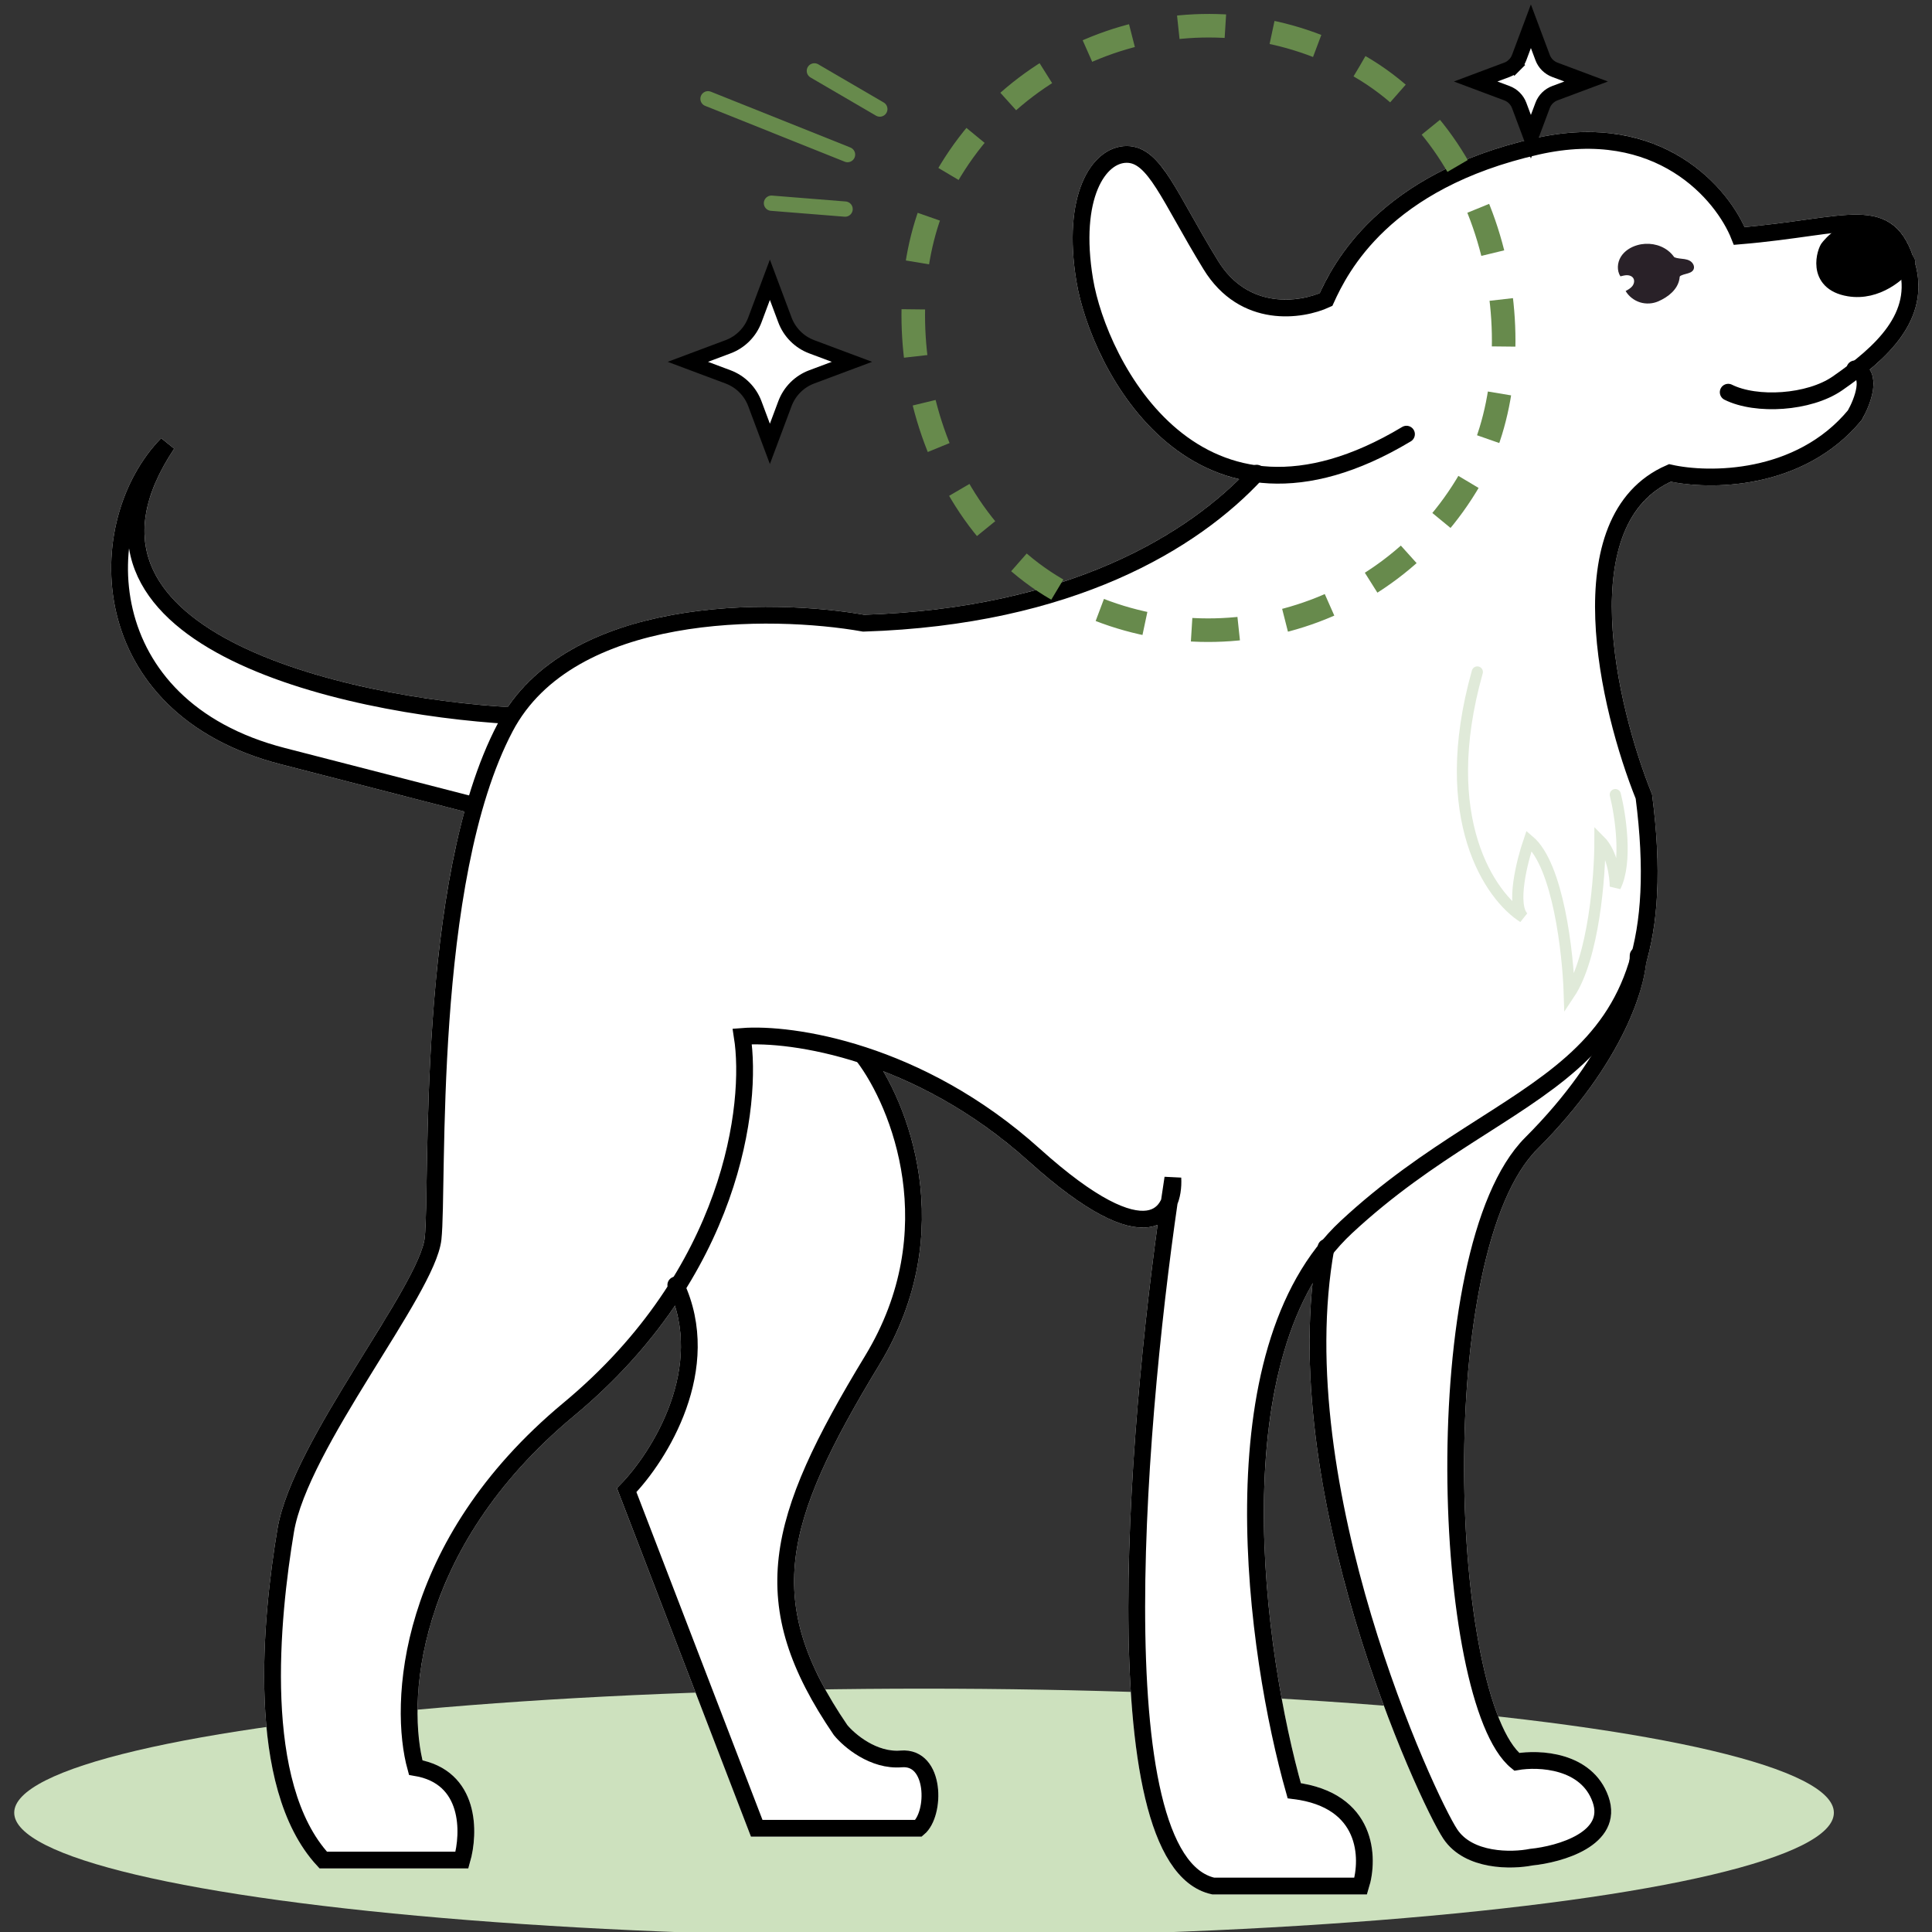 <svg width="134" height="134" viewBox="0 0 134 134" fill="none" xmlns="http://www.w3.org/2000/svg">
<rect x="0" y="0" width="134" height="134" fill="#333333" stroke="none"/>
<g clip-path="url(#clip0_0_122)">
<ellipse cx="64.09" cy="125.727" rx="63.104" ry="8.605" fill="#CDE1BE"></ellipse>
<path fill-rule="evenodd" clip-rule="evenodd" d="M121.001 15.749C119.56 12.63 114.945 7.666 106.474 9.584C101.067 10.809 97.564 12.96 95.279 15.115C93.126 17.146 92.079 19.156 91.534 20.33C90.755 20.646 89.55 20.903 88.292 20.715C86.951 20.514 85.532 19.808 84.465 18.066C83.743 16.888 83.141 15.824 82.611 14.883L82.561 14.795C82.054 13.896 81.606 13.101 81.184 12.444C80.343 11.134 79.461 10.127 78.147 10.127C76.853 10.127 75.72 11.092 75.063 12.668C74.402 14.256 74.166 16.557 74.663 19.537C75.164 22.543 77.154 27.537 80.928 30.682C82.342 31.86 84.011 32.782 85.945 33.236C81.477 37.623 73.289 42.203 59.942 42.64C56.681 42.07 51.551 41.753 46.648 42.646C42.161 43.464 37.749 45.318 35.211 49.04C29.448 48.682 21.503 47.343 16.065 44.502C13.301 43.058 11.276 41.272 10.443 39.119C9.625 37.003 9.905 34.383 12.081 31.12L11.18 30.39C8.36 33.28 7.011 38.047 8.073 42.531C9.146 47.058 12.661 51.254 19.468 53.008L32.21 56.289C30.971 60.83 30.342 66.02 30.006 70.768C29.755 74.328 29.667 77.666 29.617 80.334C29.607 80.876 29.598 81.389 29.59 81.869C29.558 83.772 29.534 85.16 29.457 85.852C29.417 86.217 29.262 86.714 28.989 87.344C28.719 87.965 28.348 88.68 27.903 89.471C27.188 90.742 26.299 92.176 25.358 93.695C25.126 94.069 24.891 94.448 24.655 94.831C23.464 96.761 22.245 98.782 21.259 100.702C20.279 102.613 19.505 104.47 19.239 106.065C18.736 109.088 18.177 113.543 18.355 117.91C18.532 122.248 19.439 126.639 21.992 129.405L22.165 129.592H32.479L32.6 129.17C32.887 128.166 33.067 126.603 32.638 125.175C32.42 124.451 32.042 123.748 31.429 123.179C30.888 122.677 30.188 122.301 29.306 122.097C28.279 117.739 28.922 107.253 39.828 98.19C42.767 95.748 45.052 93.155 46.812 90.566C47.536 92.891 47.242 95.241 46.495 97.331C45.618 99.785 44.134 101.831 43.048 102.949L42.788 103.216L52.085 127.387H63.92L64.082 127.252C64.516 126.891 64.785 126.318 64.931 125.747C65.081 125.161 65.123 124.497 65.038 123.87C64.953 123.25 64.736 122.614 64.316 122.136C63.876 121.636 63.245 121.349 62.458 121.415C61.654 121.482 60.872 121.217 60.199 120.825C59.539 120.441 59.028 119.958 58.764 119.641C55.816 115.311 54.739 111.848 55.168 108.131C55.603 104.361 57.593 100.249 61 94.637C65.979 86.436 63.645 78.387 61.265 74.303C64.441 75.534 67.959 77.497 71.337 80.537C74.455 83.343 76.712 84.672 78.343 85.036C79.092 85.203 79.743 85.173 80.287 84.956C79.2 92.886 78.183 103.468 78.264 112.492C78.308 117.327 78.667 121.75 79.516 125.089C79.941 126.757 80.495 128.188 81.219 129.27C81.945 130.356 82.869 131.127 84.028 131.382L84.09 131.396H94.804L94.931 130.986C95.26 129.928 95.412 128.283 94.753 126.786C94.105 125.315 92.717 124.087 90.224 123.678C88.93 118.987 87.591 111.632 87.662 104.377C87.717 98.699 88.636 93.178 91.031 89.03C90.239 96.817 91.893 105.34 93.993 112.365C95.165 116.285 96.482 119.756 97.608 122.401C98.727 125.03 99.671 126.879 100.105 127.529C100.869 128.675 102.117 129.194 103.272 129.402C104.417 129.609 105.559 129.528 106.287 129.386C107.333 129.278 108.853 128.943 110.016 128.253C110.606 127.903 111.149 127.435 111.466 126.814C111.794 126.172 111.85 125.427 111.561 124.607C111 123.019 109.749 122.198 108.489 121.818C107.376 121.482 106.214 121.474 105.382 121.579C104.907 121.114 104.429 120.33 103.981 119.229C103.482 118.001 103.046 116.444 102.685 114.646C101.965 111.052 101.56 106.556 101.547 101.95C101.535 97.344 101.915 92.651 102.753 88.661C103.597 84.644 104.885 81.442 106.613 79.714C112.147 74.18 113.925 69.189 114.169 66.819C115.035 63.854 115.232 60.123 114.595 55.176L114.586 55.102L114.558 55.033C113.338 51.998 111.968 47.256 111.809 42.902C111.651 38.579 112.685 34.91 115.887 33.41C117.313 33.7 119.545 33.827 121.913 33.336C124.398 32.821 127.069 31.616 129.098 29.164L129.13 29.125L129.155 29.081C129.44 28.582 129.799 27.788 129.907 27.042C129.961 26.671 129.963 26.246 129.803 25.865C129.769 25.784 129.728 25.707 129.682 25.635C130.516 24.94 131.276 24.186 131.862 23.359C132.883 21.916 133.385 20.229 132.833 18.262C132.861 18.085 132.806 17.9 132.678 17.767C132.358 16.832 131.941 16.128 131.349 15.648C130.658 15.087 129.817 14.901 128.859 14.886C127.913 14.871 126.773 15.023 125.435 15.209C125.352 15.221 125.267 15.233 125.182 15.245C123.987 15.411 122.609 15.604 121.001 15.749ZM131.562 18.1C131.286 17.311 130.971 16.84 130.615 16.552C130.518 16.473 130.413 16.404 130.299 16.345C130.284 16.346 130.269 16.346 130.253 16.346C129.154 16.346 128.46 16.619 128.029 16.886C127.686 17.098 127.512 17.295 127.377 17.449C127.348 17.482 127.32 17.513 127.294 17.542C127.29 17.549 127.286 17.558 127.28 17.57C127.258 17.619 127.229 17.694 127.204 17.787C127.152 17.977 127.122 18.206 127.148 18.426C127.174 18.639 127.251 18.831 127.403 18.987C127.557 19.145 127.834 19.314 128.345 19.399C129.139 19.532 129.872 19.315 130.485 18.963C130.939 18.701 131.309 18.376 131.562 18.1Z" fill="white"></path>
<path d="M119.866 27.203C121.806 28.173 125.475 27.958 127.447 26.588C130.502 24.466 133.294 21.941 132.258 18.37C130.974 13.946 128.329 15.724 120.633 16.366C119.497 13.493 115.101 8.228 106.602 10.152C95.979 12.557 92.973 18.57 91.971 20.775C90.273 21.557 86.297 22.17 83.969 18.37C81.058 13.62 80.088 10.709 78.147 10.709C76.207 10.709 74.267 13.62 75.237 19.441C76.207 25.262 82.998 38.845 97.551 30.113" stroke="black" stroke-width="1.164" stroke-linecap="round"></path>
<path d="M128.65 25.586C129.933 25.907 129.184 27.857 128.65 28.793C124.801 33.443 118.494 33.403 115.822 32.801C108.446 36.008 111.546 49.103 114.018 55.25C116.624 75.494 104.999 74.291 93.373 85.115C84.073 93.774 87.093 114.779 89.766 124.2C94.897 124.841 94.977 128.877 94.376 130.814H84.153C76.136 129.05 78.942 97.341 81.347 81.708C81.481 84.18 79.744 87.32 71.726 80.104C63.709 72.888 54.89 71.619 51.482 71.886C52.217 76.563 50.841 88.282 39.456 97.742C28.072 107.203 27.631 118.254 28.833 122.596C32.682 123.238 32.575 127.14 32.04 129.01H22.419C17.609 123.799 18.811 112.174 19.814 106.161C20.816 100.148 29.635 89.525 30.036 85.917C30.437 82.309 29.435 61.063 35.047 50.44C39.536 41.941 53.487 42.088 59.901 43.224C74.253 42.769 82.779 37.566 87.161 32.818" stroke="black" stroke-width="1.164" stroke-linecap="round"></path>
<path d="M132.258 18.17C131.723 18.905 130.173 20.294 128.249 19.974C125.844 19.573 126.646 17.368 126.846 17.168C127.046 16.967 127.848 15.765 130.253 15.765" stroke="black" stroke-width="1.164" stroke-linecap="round"></path>
<path d="M113.618 66.274C113.618 68.145 112.134 73.369 106.202 79.302C98.785 86.718 99.988 117.986 105.199 122.195C106.736 121.928 110.05 122.075 111.012 124.801C111.974 127.527 108.206 128.609 106.202 128.81C104.865 129.077 101.872 129.13 100.589 127.206C98.986 124.801 88.964 103.154 91.971 86.518" stroke="black" stroke-width="1.164" stroke-linecap="round"></path>
<path d="M59.901 73.289C62.373 76.563 65.954 85.355 60.502 94.335C53.688 105.559 52.285 111.171 58.298 119.99C58.899 120.725 60.583 122.155 62.507 121.995C64.912 121.794 64.912 125.803 63.709 126.805H52.485L43.466 103.354C45.737 101.016 49.599 94.896 46.873 89.123" stroke="black" stroke-width="1.164" stroke-linecap="round"></path>
<path d="M35.448 49.638C23.823 48.969 2.617 44.266 11.596 30.797C6.251 36.275 6.385 49.036 19.613 52.444C32.842 55.851 32.842 55.851 32.842 55.851" stroke="black" stroke-width="1.164" stroke-linecap="round"></path>
<path d="M112.035 55.114C112.389 56.532 112.886 59.794 112.035 61.495C112.035 60.786 111.822 59.156 110.971 58.305C110.971 60.786 110.546 66.387 108.844 68.94C108.755 66.104 108.073 60.007 106.052 58.305C105.565 59.723 104.803 62.772 105.654 63.622C103.394 62.204 99.592 56.816 102.463 46.607" stroke="#E0EAD9" stroke-width="0.776" stroke-linecap="round"></path>
<path d="M112.19 16.351C113.278 16.128 114.457 16.407 115.332 17.09C115.863 17.506 116.296 18.097 116.357 18.769C116.425 19.515 116.028 20.233 115.515 20.778C114.681 21.667 113.456 22.232 112.244 22.096C111.032 21.962 109.898 21.044 109.684 19.843C109.548 19.086 109.779 18.284 110.238 17.666C110.697 17.046 111.348 16.521 112.19 16.351Z" fill="white"></path>
<path d="M115.021 20.899C114.623 21.073 114.161 21.099 113.747 20.969C113.332 20.838 112.968 20.554 112.751 20.185C112.919 20.093 113.092 19.997 113.212 19.848C113.331 19.698 113.386 19.48 113.293 19.312C113.213 19.168 113.04 19.093 112.874 19.087C112.709 19.081 112.547 19.131 112.387 19.166C112.131 18.764 112.17 18.217 112.419 17.812C112.668 17.407 113.099 17.136 113.557 17.005C114.273 16.797 115.089 16.924 115.681 17.377C116.272 17.83 116.609 18.614 116.482 19.349C116.355 20.083 115.705 20.599 115.021 20.899Z" fill="#292128"></path>
<path d="M115.826 17.632C115.974 17.825 116.233 17.895 116.475 17.926C116.717 17.958 116.971 17.965 117.187 18.079C117.403 18.193 117.564 18.462 117.464 18.684C117.284 19.081 116.549 18.922 116.382 19.326C116.358 18.79 116.218 18.259 115.826 17.632Z" fill="#292128"></path>
<path d="M129.567 15.56L127.627 16.531L126.657 17.501V19.441L128.597 20.411L130.538 19.441L132.478 18.471L131.508 16.531L129.567 15.56Z" fill="black"></path>
<rect x="76.146" y="-5.884" width="41.918" height="41.918" rx="20.959" transform="rotate(30 76.146 -5.884)" stroke="#678A4C" stroke-width="1.634" stroke-dasharray="3.27 3.27"></rect>
<path d="M53.857 20.631L53.398 19.405L52.939 20.631L52.355 22.193C52.196 22.618 51.948 23.003 51.627 23.324C51.306 23.645 50.92 23.893 50.496 24.052C50.496 24.052 50.496 24.052 50.495 24.052L48.934 24.637L47.708 25.096L48.934 25.555L50.495 26.139C50.92 26.298 51.306 26.546 51.627 26.867C51.948 27.188 52.196 27.573 52.355 27.998C52.355 27.998 52.355 27.998 52.355 27.998L52.939 29.56L53.398 30.786L53.857 29.56L54.443 27.993C54.443 27.993 54.443 27.993 54.443 27.993C54.602 27.57 54.849 27.186 55.169 26.866C55.488 26.547 55.873 26.299 56.296 26.141C56.296 26.141 56.296 26.141 56.296 26.141L57.862 25.555L59.089 25.096L57.862 24.637L56.301 24.052C56.301 24.052 56.301 24.052 56.301 24.052C55.876 23.893 55.49 23.645 55.17 23.324C54.849 23.003 54.601 22.618 54.442 22.193C54.442 22.193 54.442 22.193 54.442 22.193L53.857 20.631Z" fill="white" stroke="black" stroke-width="0.98" stroke-linecap="round"></path>
<path d="M106.676 3.147L106.18 1.821L105.684 3.147L105.368 3.991C105.368 3.991 105.368 3.991 105.368 3.991C105.295 4.185 105.182 4.361 105.035 4.508L105.41 4.882L105.035 4.508C104.889 4.654 104.712 4.768 104.518 4.841C104.518 4.841 104.518 4.841 104.518 4.841L103.674 5.156L102.349 5.653L103.674 6.149L104.518 6.464C104.518 6.464 104.518 6.464 104.518 6.464C104.712 6.537 104.889 6.651 105.035 6.797C105.182 6.944 105.295 7.12 105.368 7.314C105.368 7.314 105.368 7.314 105.368 7.314L105.684 8.158L106.18 9.484L106.676 8.158L106.993 7.312C106.993 7.312 106.993 7.312 106.993 7.312C107.065 7.118 107.178 6.943 107.324 6.797C107.47 6.651 107.646 6.538 107.839 6.465C107.839 6.465 107.839 6.465 107.839 6.465L108.685 6.149L110.011 5.653L108.685 5.156L107.842 4.841C107.842 4.841 107.842 4.841 107.842 4.841C107.647 4.768 107.471 4.654 107.324 4.508C107.178 4.361 107.064 4.185 106.992 3.991C106.992 3.991 106.992 3.991 106.992 3.991L106.676 3.147Z" fill="white" stroke="black" stroke-width="1.059" stroke-linecap="round"></path>
<path d="M58.784 10.723L49.106 6.851" stroke="#678A4C" stroke-width="1.059" stroke-linecap="round"></path>
<path d="M61.023 7.564L56.483 4.916" stroke="#678A4C" stroke-width="1.059" stroke-linecap="round"></path>
<path d="M53.507 14.093L58.614 14.502" stroke="#678A4C" stroke-width="1.059" stroke-linecap="round"></path>
</g>
<defs>
<clipPath id="clip0_0_122">
<rect width="134" height="134" fill="white"></rect>
</clipPath>
</defs>
</svg>
